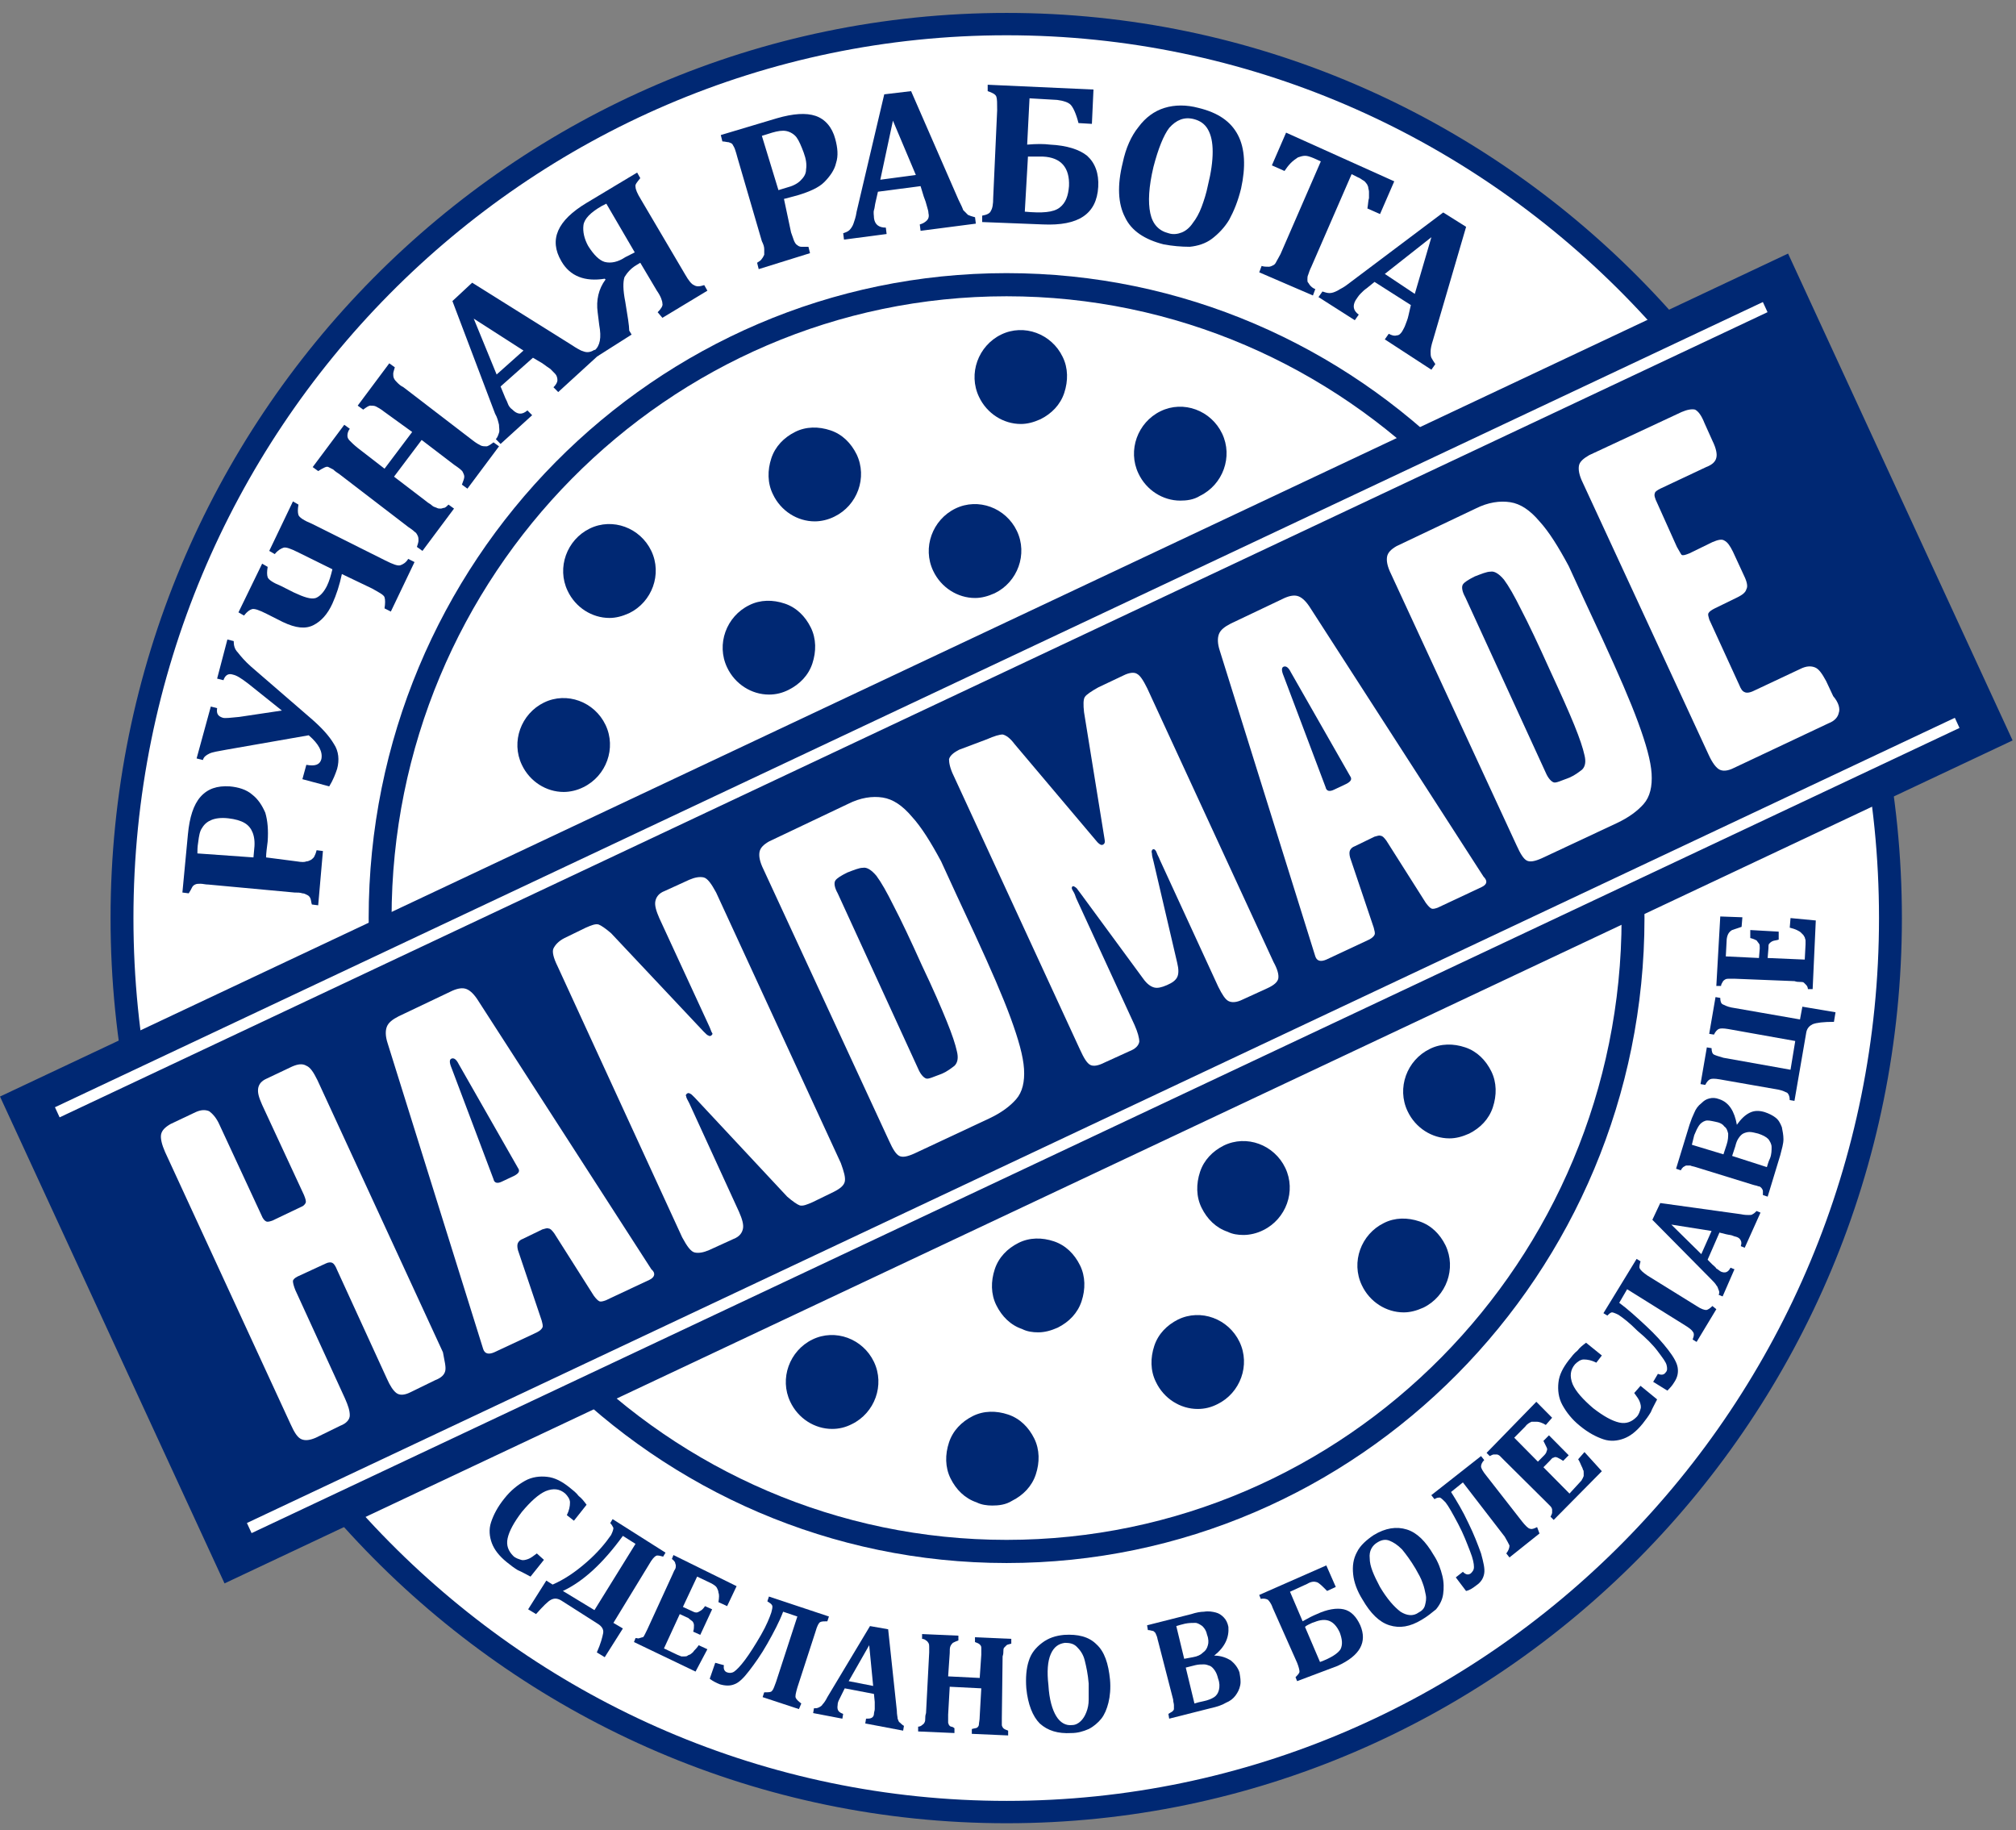 <svg width="130" height="118" viewBox="0 0 130 118" fill="none" xmlns="http://www.w3.org/2000/svg">
<rect x="0" y="0" width="130" height="118" fill="#808080" stroke="none"/>
<g clip-path="url(#clip0_1471_180926)">
<path d="M64.911 116.831C96.402 116.831 121.93 91.025 121.93 59.192C121.93 27.359 96.402 1.553 64.911 1.553C33.421 1.553 7.893 27.359 7.893 59.192C7.893 91.025 33.421 116.831 64.911 116.831Z" fill="white"/>
<path d="M64.911 117.552C33.042 117.552 7.129 91.408 7.129 59.192C7.129 26.976 33.042 0.833 64.911 0.833C96.78 0.833 122.642 27.028 122.642 59.192C122.642 91.357 96.729 117.552 64.911 117.552ZM64.911 2.274C33.856 2.274 8.605 27.8 8.605 59.192C8.605 90.585 33.856 116.111 64.911 116.111C95.966 116.111 121.166 90.585 121.166 59.192C121.166 27.8 95.915 2.274 64.911 2.274Z" fill="#002873"/>
<path d="M64.908 100.003C87.205 100.003 105.279 81.731 105.279 59.192C105.279 36.653 87.205 18.382 64.908 18.382C42.612 18.382 24.537 36.653 24.537 59.192C24.537 81.731 42.612 100.003 64.908 100.003Z" fill="white"/>
<path d="M64.908 100.775C42.254 100.775 23.773 82.145 23.773 59.192C23.773 36.24 42.203 17.61 64.908 17.61C87.614 17.61 106.043 36.24 106.043 59.192C106.043 82.145 87.563 100.775 64.908 100.775ZM64.908 19.102C43.017 19.102 25.25 37.115 25.25 59.192C25.25 81.322 43.068 99.282 64.908 99.282C86.799 99.282 104.567 81.27 104.567 59.192C104.567 37.115 86.748 19.102 64.908 19.102Z" fill="#002873"/>
<path d="M19.144 55.538C19.449 55.59 19.653 55.59 19.755 55.538C19.856 55.538 19.958 55.487 20.06 55.435C20.111 55.384 20.213 55.333 20.264 55.23C20.314 55.127 20.365 55.024 20.416 54.818L20.824 54.869L20.518 58.369L20.111 58.317C20.06 58.163 20.06 58.009 20.009 57.906C19.958 57.803 19.907 57.751 19.805 57.7C19.704 57.648 19.602 57.597 19.5 57.597C19.347 57.545 19.195 57.545 18.991 57.545L13.442 57.031C13.238 57.031 13.085 56.979 12.933 56.979C12.78 56.979 12.678 56.979 12.576 57.031C12.475 57.082 12.424 57.134 12.373 57.237C12.322 57.34 12.271 57.443 12.169 57.597L11.762 57.545L12.118 53.789C12.22 52.708 12.475 51.884 12.933 51.37C13.391 50.855 14.002 50.649 14.816 50.701C15.376 50.752 15.885 50.907 16.242 51.215C16.649 51.524 16.904 51.936 17.107 52.399C17.26 52.914 17.311 53.531 17.26 54.252C17.209 54.663 17.158 55.024 17.158 55.281L19.144 55.538ZM16.344 55.281L16.395 54.715C16.445 54.303 16.395 53.943 16.293 53.686C16.191 53.428 16.038 53.222 15.784 53.068C15.529 52.914 15.173 52.811 14.714 52.759C14.256 52.708 13.9 52.759 13.645 52.862C13.391 52.965 13.187 53.12 13.034 53.377C12.882 53.583 12.831 53.892 12.78 54.303C12.729 54.612 12.729 54.818 12.729 55.024L16.344 55.281Z" fill="#002873"/>
<path d="M20.06 46.326C20.772 46.944 21.23 47.459 21.536 47.973C21.841 48.436 21.892 49.002 21.74 49.569C21.638 49.877 21.485 50.289 21.23 50.701L19.5 50.237L19.754 49.311C20.314 49.414 20.62 49.311 20.721 48.951C20.823 48.488 20.569 47.973 19.907 47.407L14.612 48.333C14.052 48.436 13.696 48.488 13.492 48.591C13.289 48.694 13.136 48.797 13.085 49.002L12.678 48.9L13.594 45.554L14.001 45.657C13.95 46.017 14.052 46.172 14.358 46.275C14.511 46.326 14.867 46.275 15.427 46.223L18.176 45.812L15.987 44.062C15.58 43.753 15.274 43.547 15.02 43.496C14.714 43.393 14.511 43.547 14.409 43.856L14.001 43.753L14.663 41.231L15.07 41.334C15.07 41.592 15.121 41.849 15.325 42.055C15.529 42.312 15.783 42.621 16.191 42.981L20.06 46.326Z" fill="#002873"/>
<path d="M24.846 36.136C25.355 36.394 25.661 36.497 25.813 36.445C25.966 36.394 26.17 36.291 26.323 36.034L26.73 36.239L25.203 39.43L24.795 39.224C24.846 38.916 24.846 38.658 24.795 38.504C24.744 38.349 24.439 38.195 23.981 37.938L22.046 37.011C21.893 37.732 21.69 38.349 21.435 38.916C21.13 39.585 20.722 40.048 20.213 40.305C19.704 40.562 19.093 40.511 18.228 40.099L17.21 39.585C16.701 39.327 16.395 39.224 16.242 39.276C16.09 39.327 15.937 39.43 15.733 39.688L15.377 39.482L16.904 36.342L17.261 36.548C17.21 36.857 17.21 37.063 17.261 37.217C17.311 37.372 17.617 37.578 18.126 37.783L18.941 38.195C19.602 38.504 20.061 38.658 20.366 38.555C20.621 38.452 20.875 38.195 21.079 37.783C21.232 37.475 21.333 37.114 21.435 36.703L19.246 35.622C18.737 35.365 18.431 35.262 18.279 35.313C18.126 35.365 17.922 35.468 17.719 35.725L17.362 35.519L18.89 32.328L19.246 32.534C19.195 32.843 19.195 33.049 19.246 33.203C19.297 33.358 19.602 33.563 20.111 33.769L24.846 36.136Z" fill="#002873"/>
<path d="M30.448 28.366C30.702 28.571 30.906 28.674 31.008 28.726C31.11 28.777 31.262 28.777 31.364 28.777C31.466 28.777 31.619 28.674 31.822 28.52L32.179 28.777L30.142 31.505L29.786 31.247C29.888 30.99 29.939 30.836 29.939 30.733C29.939 30.63 29.888 30.527 29.837 30.424C29.786 30.321 29.582 30.167 29.277 29.961L27.19 28.366L25.408 30.733L27.495 32.328C27.597 32.431 27.75 32.483 27.851 32.586C27.953 32.688 28.055 32.688 28.157 32.74C28.259 32.791 28.31 32.791 28.411 32.791C28.513 32.791 28.564 32.74 28.666 32.74C28.768 32.688 28.819 32.637 28.921 32.534L29.277 32.791L27.241 35.519L26.884 35.262C26.935 35.107 26.986 34.953 26.986 34.85C26.986 34.747 26.986 34.644 26.935 34.541C26.884 34.438 26.833 34.335 26.731 34.284C26.63 34.181 26.477 34.078 26.324 33.975L21.895 30.578C21.742 30.476 21.59 30.373 21.488 30.27C21.386 30.218 21.284 30.167 21.182 30.115C21.08 30.064 20.979 30.115 20.877 30.167C20.775 30.218 20.673 30.27 20.52 30.373L20.164 30.115L22.2 27.388L22.557 27.645C22.404 27.851 22.404 28.005 22.404 28.108C22.404 28.211 22.455 28.314 22.557 28.417C22.659 28.52 22.811 28.674 23.066 28.88L24.797 30.218L26.579 27.851L24.797 26.564C24.542 26.358 24.339 26.256 24.237 26.204C24.135 26.153 23.982 26.153 23.881 26.153C23.779 26.153 23.626 26.256 23.422 26.41L23.066 26.153L25.102 23.425L25.459 23.682C25.408 23.888 25.357 23.991 25.357 24.094C25.357 24.197 25.357 24.3 25.408 24.403C25.459 24.506 25.51 24.557 25.611 24.66C25.713 24.763 25.815 24.866 26.019 24.969L30.448 28.366Z" fill="#002873"/>
<path d="M34.367 23.065L32.279 24.918L32.534 25.535C32.585 25.689 32.687 25.844 32.737 25.998C32.788 26.153 32.89 26.307 33.043 26.41C33.348 26.719 33.654 26.77 34.01 26.461L34.316 26.77L32.279 28.623L31.974 28.314C32.076 28.211 32.127 28.057 32.178 27.902C32.228 27.748 32.178 27.594 32.178 27.388C32.127 27.182 32.076 26.925 31.923 26.667L29.174 19.411L30.447 18.227L36.861 22.241C37.167 22.447 37.37 22.55 37.472 22.602C37.625 22.653 37.727 22.705 37.879 22.705C38.032 22.705 38.185 22.653 38.337 22.55L38.643 22.859L35.996 25.278L35.69 24.969C35.843 24.815 35.945 24.66 35.945 24.506C35.945 24.351 35.894 24.197 35.792 24.094C35.69 23.991 35.588 23.888 35.487 23.785C35.334 23.682 35.181 23.579 34.977 23.425L34.367 23.065ZM32.025 24.146L33.756 22.602L30.548 20.543L32.025 24.146Z" fill="#002873"/>
<path d="M42.408 20.131C42.612 19.926 42.765 19.72 42.714 19.565C42.714 19.411 42.612 19.102 42.357 18.742L41.288 16.941L41.034 17.095C40.677 17.301 40.423 17.61 40.27 17.867C40.168 18.176 40.168 18.691 40.321 19.462C40.474 20.389 40.575 21.006 40.575 21.315L40.728 21.572L38.539 22.962L38.336 22.602C38.692 22.293 38.794 21.778 38.641 20.955L38.539 20.131C38.437 19.36 38.59 18.639 39.048 18.021L38.997 17.97C37.725 18.176 36.757 17.816 36.197 16.838C35.383 15.448 35.943 14.213 37.826 13.081L41.085 11.125L41.288 11.486C41.085 11.743 40.932 11.897 40.983 12.052C40.983 12.206 41.085 12.463 41.339 12.875L44.19 17.713C44.394 18.073 44.597 18.33 44.75 18.382C44.903 18.485 45.106 18.485 45.412 18.382L45.616 18.742L42.714 20.492L42.408 20.131ZM40.932 16.272L39.099 13.132L38.794 13.287C38.081 13.698 37.674 14.11 37.623 14.522C37.572 14.934 37.674 15.397 37.928 15.86C38.285 16.426 38.641 16.786 38.997 16.889C39.405 16.992 39.863 16.889 40.321 16.581L40.932 16.272Z" fill="#002873"/>
<path d="M51.011 14.985C51.113 15.242 51.164 15.448 51.215 15.551C51.266 15.654 51.317 15.757 51.419 15.809C51.47 15.86 51.571 15.911 51.673 15.911C51.775 15.911 51.928 15.911 52.131 15.911L52.233 16.323L48.924 17.352L48.822 16.941C48.975 16.838 49.077 16.786 49.128 16.683C49.179 16.632 49.23 16.529 49.281 16.426C49.281 16.323 49.281 16.22 49.281 16.066C49.281 15.911 49.23 15.757 49.128 15.551L47.55 10.148C47.499 9.942 47.448 9.787 47.397 9.633C47.346 9.478 47.295 9.427 47.244 9.324C47.193 9.221 47.091 9.221 46.99 9.17C46.888 9.17 46.735 9.118 46.582 9.118L46.48 8.707L50.095 7.626C51.164 7.317 51.979 7.266 52.59 7.471C53.2 7.677 53.659 8.192 53.862 8.964C54.015 9.53 54.066 10.045 53.913 10.508C53.811 10.971 53.506 11.383 53.15 11.743C52.793 12.103 52.182 12.36 51.52 12.566C51.113 12.669 50.808 12.772 50.553 12.824L51.011 14.985ZM50.197 12.258L50.706 12.103C51.113 12 51.419 11.846 51.622 11.64C51.826 11.434 51.979 11.228 51.979 10.919C52.03 10.611 51.979 10.25 51.826 9.839C51.673 9.427 51.52 9.067 51.368 8.861C51.215 8.655 50.961 8.501 50.706 8.449C50.451 8.398 50.146 8.449 49.79 8.552C49.484 8.655 49.281 8.707 49.128 8.758L50.197 12.258Z" fill="#002873"/>
<path d="M59.362 12L56.613 12.361L56.46 13.03C56.409 13.235 56.409 13.39 56.358 13.544C56.308 13.698 56.358 13.904 56.358 14.059C56.409 14.47 56.664 14.676 57.122 14.676L57.173 15.088L54.424 15.448L54.373 15.037C54.526 14.985 54.678 14.934 54.78 14.831C54.882 14.728 54.984 14.573 55.035 14.419C55.086 14.265 55.188 14.007 55.239 13.647L57.02 6.082L58.751 5.876L61.806 12.875C61.959 13.184 62.06 13.39 62.111 13.544C62.213 13.647 62.315 13.75 62.417 13.853C62.519 13.904 62.671 13.956 62.875 14.007L62.926 14.419L59.362 14.882L59.311 14.47C59.515 14.419 59.668 14.316 59.769 14.213C59.871 14.11 59.922 13.956 59.871 13.75C59.871 13.596 59.82 13.493 59.769 13.287C59.718 13.081 59.668 12.927 59.566 12.669L59.362 12ZM56.766 11.588L59.057 11.28L57.58 7.78L56.766 11.588Z" fill="#002873"/>
<path d="M63.334 14.316V13.904C63.639 13.853 63.843 13.75 63.894 13.596C63.996 13.441 64.047 13.184 64.047 12.721L64.301 7.111C64.301 6.648 64.301 6.391 64.25 6.236C64.199 6.082 63.996 5.979 63.69 5.876V5.464L70.512 5.773L70.41 7.986L69.545 7.935C69.392 7.317 69.189 6.905 69.036 6.751C68.883 6.597 68.578 6.494 68.17 6.442L66.388 6.339L66.236 9.324C66.847 9.273 67.305 9.273 67.712 9.324C68.781 9.376 69.596 9.633 70.105 10.045C70.614 10.508 70.869 11.177 70.818 12.052C70.716 13.801 69.545 14.573 67.254 14.47L63.334 14.316ZM66.083 13.647C67.203 13.75 67.916 13.698 68.323 13.39C68.73 13.081 68.883 12.618 68.934 12C68.985 10.816 68.425 10.148 67.254 10.096H67.05C66.745 10.096 66.49 10.096 66.287 10.096L66.083 13.647Z" fill="#002873"/>
<path d="M75.041 15.757C73.82 15.448 72.954 14.882 72.547 14.007C72.089 13.132 72.038 11.949 72.394 10.508C72.598 9.53 72.954 8.758 73.412 8.192C73.87 7.574 74.43 7.162 75.092 6.957C75.754 6.751 76.518 6.751 77.281 6.957C78.554 7.265 79.369 7.832 79.827 8.706C80.285 9.581 80.336 10.765 80.03 12.154C79.827 12.978 79.572 13.595 79.267 14.162C78.961 14.676 78.554 15.088 78.147 15.397C77.74 15.705 77.23 15.86 76.721 15.911C76.161 15.911 75.601 15.86 75.041 15.757ZM74.379 10.765C74.074 12.052 74.023 13.029 74.176 13.75C74.329 14.47 74.736 14.882 75.347 15.036C75.652 15.139 75.958 15.088 76.212 14.985C76.467 14.882 76.721 14.676 76.925 14.367C77.129 14.11 77.332 13.75 77.485 13.338C77.638 12.926 77.79 12.463 77.892 11.949C78.096 11.125 78.198 10.405 78.198 9.787C78.198 9.17 78.096 8.706 77.892 8.346C77.689 7.986 77.383 7.78 76.976 7.677C76.365 7.523 75.856 7.729 75.398 8.243C75.041 8.706 74.685 9.581 74.379 10.765Z" fill="#002873"/>
<path d="M81.201 17.558L81.354 17.147C81.507 17.198 81.659 17.198 81.812 17.198C81.914 17.198 82.016 17.147 82.118 17.095C82.219 17.044 82.27 16.941 82.321 16.838C82.372 16.735 82.474 16.581 82.576 16.375L85.172 10.405L84.714 10.199C84.459 10.096 84.307 10.045 84.154 10.045C84.001 10.045 83.849 10.096 83.696 10.148C83.543 10.251 83.39 10.354 83.237 10.508C83.085 10.662 82.932 10.868 82.83 11.023L82.016 10.662L82.932 8.552L89.907 11.691L88.99 13.802L88.176 13.441C88.227 13.133 88.227 12.927 88.278 12.772C88.278 12.618 88.278 12.515 88.278 12.361C88.278 12.258 88.227 12.155 88.227 12.052C88.176 11.949 88.176 11.897 88.125 11.846C88.074 11.794 88.023 11.691 87.921 11.64C87.819 11.589 87.718 11.486 87.565 11.434L87.158 11.228L84.561 17.198C84.459 17.404 84.409 17.558 84.358 17.713C84.307 17.816 84.307 17.919 84.307 18.021C84.307 18.124 84.307 18.176 84.358 18.227C84.409 18.279 84.409 18.33 84.51 18.433C84.561 18.485 84.663 18.588 84.816 18.639L84.663 19.051L81.201 17.558Z" fill="#002873"/>
<path d="M90.978 19.668L88.636 18.176L88.127 18.588C87.974 18.691 87.872 18.794 87.72 18.948C87.618 19.051 87.516 19.205 87.414 19.36C87.211 19.72 87.261 20.029 87.618 20.286L87.363 20.646L85.022 19.154L85.276 18.794C85.429 18.845 85.582 18.896 85.734 18.896C85.887 18.896 86.04 18.845 86.243 18.742C86.396 18.639 86.651 18.536 86.905 18.33L93.065 13.699L94.541 14.625L92.403 21.933C92.302 22.241 92.251 22.499 92.251 22.653C92.251 22.808 92.251 22.962 92.302 23.065C92.352 23.168 92.454 23.322 92.556 23.477L92.302 23.837L89.298 21.881L89.552 21.521C89.756 21.624 89.909 21.675 90.061 21.624C90.214 21.624 90.316 21.521 90.418 21.367C90.469 21.264 90.571 21.109 90.621 20.955C90.672 20.801 90.774 20.595 90.825 20.337L90.978 19.668ZM89.298 17.661L91.232 18.948L92.302 15.294L89.298 17.661Z" fill="#002873"/>
<path d="M37.825 97.018L37.01 98.047L36.552 97.687C36.705 97.378 36.755 97.121 36.755 96.864C36.755 96.658 36.603 96.452 36.45 96.297C36.094 95.989 35.686 95.937 35.177 96.143C34.719 96.349 34.21 96.812 33.65 97.481C33.141 98.15 32.835 98.716 32.734 99.179C32.632 99.642 32.785 100.003 33.09 100.312C33.243 100.466 33.446 100.517 33.599 100.569C33.752 100.62 33.904 100.569 34.057 100.517C34.21 100.466 34.414 100.312 34.617 100.157L35.075 100.569L34.21 101.65C33.904 101.495 33.65 101.341 33.395 101.238C33.141 101.083 32.937 100.929 32.683 100.723C32.174 100.312 31.868 99.9 31.715 99.488C31.563 99.076 31.512 98.613 31.665 98.15C31.817 97.687 32.072 97.172 32.53 96.606C32.937 96.091 33.395 95.731 33.854 95.474C34.312 95.217 34.821 95.165 35.279 95.217C35.788 95.268 36.246 95.525 36.705 95.886C36.959 96.091 37.163 96.246 37.315 96.452C37.519 96.606 37.672 96.812 37.825 97.018Z" fill="#002873"/>
<path d="M36.195 103.193C35.94 103.039 35.737 103.039 35.533 103.142C35.329 103.245 35.024 103.554 34.566 104.068L34.057 103.759L35.228 101.907L35.635 102.164C36.348 101.855 37.06 101.392 37.824 100.723C38.537 100.106 39.046 99.488 39.402 98.973C39.504 98.767 39.555 98.613 39.555 98.51C39.504 98.407 39.453 98.304 39.351 98.201L39.504 97.944L42.915 100.106L42.762 100.363C42.559 100.311 42.406 100.26 42.304 100.311C42.202 100.363 42.049 100.517 41.846 100.878L39.555 104.634L40.166 104.995L38.995 106.847L38.486 106.538C38.74 105.972 38.842 105.561 38.893 105.303C38.944 105.046 38.791 104.84 38.537 104.686L36.195 103.193ZM38.333 103.811L40.98 99.54L40.166 99.025C38.893 100.775 37.62 101.958 36.297 102.576L38.333 103.811Z" fill="#002873"/>
<path d="M47.499 102.267L46.888 103.554L46.328 103.296C46.379 102.988 46.379 102.782 46.328 102.679C46.328 102.576 46.277 102.473 46.226 102.37C46.175 102.267 46.023 102.164 45.819 102.061L44.954 101.65L44.037 103.605L44.597 103.862C44.699 103.914 44.801 103.965 44.903 103.965C45.005 103.965 45.055 103.914 45.157 103.862C45.259 103.811 45.361 103.708 45.463 103.554L45.921 103.76L45.157 105.406L44.699 105.2C44.75 105.046 44.75 104.892 44.75 104.789C44.75 104.686 44.699 104.583 44.648 104.531C44.597 104.48 44.495 104.429 44.394 104.326L43.834 104.068L42.815 106.281L43.681 106.693C43.783 106.744 43.834 106.744 43.935 106.796C43.986 106.796 44.088 106.796 44.139 106.796C44.19 106.796 44.292 106.796 44.343 106.744C44.394 106.693 44.495 106.693 44.546 106.641C44.597 106.59 44.699 106.539 44.75 106.436C44.852 106.333 44.954 106.23 45.055 106.075L45.615 106.333L44.852 107.774L40.881 105.87L40.983 105.612C41.084 105.612 41.186 105.664 41.237 105.612C41.288 105.612 41.39 105.561 41.441 105.561C41.492 105.561 41.543 105.458 41.594 105.355C41.645 105.252 41.695 105.149 41.746 105.046L43.375 101.495C43.426 101.392 43.477 101.238 43.528 101.186C43.579 101.083 43.579 101.032 43.579 100.929C43.579 100.878 43.528 100.775 43.528 100.723C43.477 100.672 43.426 100.569 43.325 100.517L43.426 100.26L47.499 102.267Z" fill="#002873"/>
<path d="M51.518 110.193L49.177 109.421L49.278 109.112C49.533 109.112 49.737 109.112 49.788 109.009C49.889 108.906 49.94 108.7 50.042 108.443L51.417 104.223L50.5 103.914C50.246 104.583 49.889 105.252 49.482 105.973C49.075 106.693 48.667 107.259 48.311 107.722C47.955 108.186 47.649 108.494 47.344 108.597C47.089 108.7 46.784 108.7 46.427 108.597C46.173 108.494 45.969 108.391 45.766 108.237L46.122 107.208L46.682 107.362C46.631 107.619 46.733 107.774 46.886 107.825C47.038 107.877 47.191 107.877 47.344 107.774C47.496 107.671 47.751 107.414 48.056 107.002C48.362 106.59 48.718 106.024 49.075 105.407C49.431 104.789 49.635 104.274 49.737 103.966C49.788 103.76 49.838 103.605 49.788 103.502C49.737 103.399 49.635 103.348 49.482 103.245L49.584 102.936L53.453 104.223L53.351 104.532C53.148 104.532 52.995 104.532 52.893 104.583C52.791 104.635 52.689 104.84 52.587 105.201L51.417 108.803C51.315 109.163 51.264 109.369 51.315 109.472C51.366 109.575 51.468 109.678 51.671 109.832L51.518 110.193Z" fill="#002873"/>
<path d="M56.356 109.215L54.472 108.854L54.268 109.266C54.217 109.369 54.166 109.472 54.116 109.575C54.065 109.678 54.014 109.781 54.014 109.935C53.963 110.244 54.065 110.398 54.37 110.501L54.319 110.81L52.435 110.45L52.486 110.141C52.588 110.141 52.69 110.141 52.792 110.09C52.894 110.038 52.995 109.987 53.047 109.884C53.148 109.781 53.25 109.626 53.352 109.421L56.101 104.84L57.272 105.046L57.832 110.295C57.832 110.553 57.883 110.707 57.883 110.81C57.934 110.913 57.934 111.016 58.036 111.067C58.087 111.119 58.188 111.222 58.29 111.273L58.239 111.582L55.796 111.119L55.846 110.81C55.999 110.81 56.101 110.81 56.203 110.759C56.305 110.707 56.356 110.604 56.356 110.501C56.356 110.398 56.407 110.295 56.407 110.193C56.407 110.09 56.407 109.935 56.407 109.729L56.356 109.215ZM54.727 108.391L56.305 108.7L56.05 106.075L54.727 108.391Z" fill="#002873"/>
<path d="M64.602 110.759C64.602 111.016 64.602 111.17 64.602 111.222C64.602 111.273 64.652 111.376 64.703 111.428C64.754 111.479 64.856 111.531 65.009 111.582V111.891L62.667 111.788V111.479C62.82 111.428 62.972 111.428 63.023 111.376C63.074 111.325 63.125 111.273 63.125 111.17C63.125 111.067 63.176 110.913 63.176 110.656L63.278 108.854L61.242 108.752L61.14 110.553C61.14 110.656 61.14 110.759 61.14 110.862C61.14 110.964 61.14 111.016 61.14 111.067C61.14 111.119 61.191 111.17 61.191 111.222C61.242 111.273 61.292 111.325 61.343 111.325C61.394 111.325 61.496 111.376 61.547 111.428V111.736L59.205 111.634V111.325C59.307 111.325 59.409 111.273 59.46 111.222C59.511 111.17 59.561 111.17 59.612 111.067C59.663 110.964 59.663 110.913 59.663 110.81C59.663 110.707 59.663 110.604 59.714 110.45L59.918 106.539C59.918 106.384 59.918 106.281 59.918 106.178C59.918 106.075 59.918 106.024 59.867 105.921C59.816 105.87 59.816 105.818 59.714 105.767C59.663 105.715 59.561 105.664 59.46 105.664V105.355L61.801 105.458V105.767C61.649 105.818 61.547 105.87 61.445 105.921C61.394 105.973 61.343 106.024 61.292 106.127C61.242 106.23 61.242 106.384 61.242 106.59L61.14 108.083L63.176 108.185L63.278 106.693C63.278 106.487 63.278 106.281 63.278 106.23C63.278 106.127 63.227 106.075 63.176 106.024C63.125 105.973 63.023 105.921 62.871 105.87V105.561L65.212 105.664V105.973C65.06 106.024 64.958 106.024 64.907 106.075C64.856 106.127 64.805 106.178 64.754 106.23C64.703 106.281 64.703 106.384 64.703 106.436C64.703 106.539 64.703 106.642 64.652 106.796L64.602 110.759Z" fill="#002873"/>
<path d="M69.083 111.737C68.218 111.788 67.556 111.582 67.047 111.119C66.588 110.656 66.283 109.884 66.181 108.855C66.13 108.186 66.181 107.568 66.334 107.105C66.487 106.59 66.792 106.23 67.199 105.921C67.607 105.612 68.065 105.458 68.625 105.407C69.49 105.355 70.203 105.51 70.712 106.024C71.221 106.487 71.476 107.259 71.578 108.289C71.629 108.855 71.578 109.369 71.476 109.781C71.374 110.193 71.221 110.553 71.018 110.81C70.814 111.068 70.508 111.325 70.203 111.479C69.847 111.634 69.49 111.737 69.083 111.737ZM67.607 108.649C67.658 109.575 67.861 110.244 68.116 110.656C68.37 111.068 68.727 111.273 69.134 111.222C69.338 111.222 69.541 111.119 69.694 110.965C69.847 110.81 69.948 110.656 70.05 110.399C70.152 110.141 70.203 109.884 70.203 109.575C70.203 109.266 70.203 108.906 70.203 108.546C70.152 107.928 70.05 107.465 69.948 107.053C69.847 106.642 69.643 106.384 69.439 106.179C69.236 105.973 68.981 105.921 68.676 105.921C68.269 105.973 67.963 106.179 67.759 106.642C67.556 107.105 67.505 107.774 67.607 108.649Z" fill="#002873"/>
<path d="M78.296 106.744C78.754 106.744 79.111 106.899 79.365 107.053C79.62 107.259 79.823 107.516 79.925 107.825C79.976 108.134 80.027 108.391 79.976 108.649C79.925 108.906 79.823 109.112 79.671 109.318C79.518 109.523 79.314 109.678 79.06 109.781C78.805 109.935 78.5 110.038 78.041 110.141L75.394 110.81L75.343 110.501C75.445 110.45 75.496 110.398 75.598 110.347C75.649 110.295 75.7 110.244 75.7 110.192C75.7 110.141 75.7 110.038 75.7 109.935C75.7 109.832 75.649 109.729 75.649 109.575L74.681 105.818C74.631 105.664 74.631 105.561 74.58 105.458C74.529 105.355 74.529 105.303 74.478 105.252C74.427 105.2 74.376 105.149 74.325 105.149C74.274 105.149 74.172 105.098 74.02 105.098L73.969 104.789L76.82 104.068C77.125 103.965 77.431 103.914 77.634 103.914C77.94 103.862 78.194 103.914 78.398 103.965C78.602 104.017 78.754 104.12 78.907 104.274C79.06 104.429 79.162 104.634 79.212 104.892C79.263 105.561 79.009 106.178 78.296 106.744ZM76.921 106.847C77.227 106.796 77.431 106.693 77.583 106.539C77.736 106.436 77.838 106.281 77.889 106.075C77.94 105.921 77.94 105.664 77.838 105.406C77.787 105.149 77.685 104.995 77.532 104.84C77.38 104.737 77.227 104.634 77.074 104.634C76.871 104.634 76.667 104.634 76.412 104.686C76.209 104.737 76.005 104.789 75.852 104.84L76.362 106.95L76.921 106.847ZM77.023 109.832C77.176 109.781 77.38 109.729 77.634 109.678C77.889 109.626 78.143 109.523 78.296 109.42C78.449 109.318 78.551 109.163 78.602 108.957C78.652 108.751 78.652 108.494 78.551 108.237C78.5 108.031 78.449 107.877 78.347 107.722C78.245 107.568 78.143 107.465 78.041 107.413C77.889 107.362 77.787 107.31 77.634 107.31C77.481 107.31 77.278 107.31 77.074 107.362L76.463 107.516L77.023 109.832Z" fill="#002873"/>
<path d="M83.643 108.391L83.541 108.134C83.694 107.979 83.796 107.877 83.796 107.774C83.796 107.671 83.745 107.465 83.643 107.207L82.065 103.657C81.963 103.348 81.81 103.193 81.759 103.142C81.657 103.09 81.505 103.039 81.301 103.09L81.199 102.833L85.526 100.929L86.137 102.318L85.577 102.576C85.272 102.267 85.068 102.061 84.916 102.01C84.763 101.958 84.559 101.958 84.305 102.113L83.185 102.627L83.999 104.531C84.356 104.326 84.661 104.171 84.916 104.068C85.577 103.759 86.188 103.657 86.647 103.759C87.105 103.862 87.461 104.223 87.716 104.789C88.174 105.869 87.716 106.744 86.239 107.413L83.643 108.391ZM85.119 107.156C85.832 106.899 86.29 106.59 86.443 106.333C86.596 106.024 86.545 105.664 86.392 105.252C86.036 104.48 85.526 104.274 84.763 104.583L84.61 104.634C84.406 104.737 84.254 104.789 84.152 104.892L85.119 107.156Z" fill="#002873"/>
<path d="M91.685 104.429C90.921 104.892 90.26 104.995 89.598 104.789C88.936 104.583 88.376 104.017 87.867 103.142C87.511 102.576 87.307 102.01 87.256 101.495C87.205 100.981 87.256 100.517 87.511 100.054C87.714 99.643 88.121 99.282 88.58 98.974C89.343 98.51 90.056 98.407 90.718 98.613C91.38 98.819 91.94 99.385 92.449 100.26C92.754 100.723 92.907 101.186 93.009 101.598C93.111 102.01 93.111 102.422 93.06 102.782C93.009 103.142 92.856 103.451 92.602 103.76C92.347 103.965 92.041 104.223 91.685 104.429ZM88.987 102.319C89.445 103.091 89.903 103.605 90.311 103.914C90.718 104.171 91.125 104.223 91.481 103.965C91.685 103.863 91.838 103.708 91.889 103.502C91.94 103.296 91.991 103.091 91.94 102.833C91.889 102.576 91.838 102.319 91.736 102.061C91.634 101.753 91.481 101.495 91.278 101.135C90.972 100.62 90.667 100.209 90.412 99.9C90.107 99.591 89.852 99.437 89.598 99.334C89.343 99.231 89.089 99.282 88.834 99.437C88.478 99.643 88.274 100.003 88.325 100.466C88.325 100.981 88.58 101.547 88.987 102.319Z" fill="#002873"/>
<path d="M99.272 98.871L97.337 100.415L97.133 100.157C97.286 99.951 97.337 99.797 97.337 99.643C97.286 99.54 97.184 99.334 97.031 99.076L94.333 95.577L93.57 96.195C93.926 96.761 94.333 97.43 94.69 98.202C95.046 98.922 95.3 99.591 95.504 100.157C95.657 100.723 95.759 101.135 95.708 101.444C95.657 101.753 95.504 102.01 95.199 102.216C94.995 102.37 94.791 102.525 94.537 102.576L93.875 101.701L94.333 101.341C94.537 101.547 94.69 101.547 94.842 101.444C94.944 101.341 95.046 101.238 95.046 101.032C95.046 100.826 94.995 100.517 94.791 100.003C94.588 99.488 94.384 98.922 94.028 98.253C93.671 97.584 93.417 97.121 93.213 96.864C93.061 96.709 92.959 96.606 92.857 96.555C92.755 96.555 92.653 96.555 92.501 96.658L92.297 96.4L95.504 93.879L95.708 94.136C95.555 94.29 95.504 94.445 95.504 94.548C95.504 94.651 95.606 94.856 95.861 95.165L98.151 98.099C98.355 98.356 98.559 98.562 98.661 98.562C98.762 98.613 98.915 98.562 99.119 98.459L99.272 98.871Z" fill="#002873"/>
<path d="M99.069 90.379L100.087 91.408L99.68 91.872C99.425 91.717 99.221 91.666 99.12 91.666C99.018 91.666 98.865 91.666 98.763 91.666C98.661 91.717 98.509 91.769 98.356 91.975L97.643 92.695L99.17 94.239L99.578 93.827C99.68 93.724 99.73 93.621 99.73 93.57C99.781 93.467 99.781 93.415 99.73 93.313C99.68 93.21 99.629 93.107 99.527 92.901L99.883 92.541L101.156 93.827L100.8 94.187C100.647 94.085 100.545 94.033 100.443 93.982C100.341 93.93 100.24 93.93 100.189 93.982C100.087 93.982 100.036 94.085 99.934 94.187L99.527 94.599L101.207 96.297L101.869 95.577C101.92 95.525 102.021 95.423 102.021 95.371C102.072 95.32 102.072 95.268 102.123 95.165C102.123 95.114 102.123 95.011 102.123 94.959C102.123 94.856 102.123 94.805 102.072 94.754C102.072 94.702 102.021 94.599 101.97 94.496C101.92 94.393 101.869 94.239 101.767 94.085L102.174 93.621L103.294 94.856L100.189 97.996L99.985 97.79C100.036 97.687 100.087 97.584 100.087 97.533C100.087 97.481 100.087 97.378 100.087 97.327C100.087 97.275 100.036 97.172 99.985 97.121C99.934 97.069 99.832 96.966 99.73 96.864L96.981 94.136C96.879 94.033 96.778 93.93 96.727 93.879C96.676 93.827 96.574 93.776 96.523 93.776C96.472 93.776 96.37 93.776 96.32 93.776C96.269 93.776 96.167 93.827 96.065 93.879L95.861 93.673L99.069 90.379Z" fill="#002873"/>
<path d="M102.276 86.571L103.294 87.394L102.938 87.857C102.632 87.703 102.378 87.651 102.123 87.651C101.92 87.651 101.716 87.806 101.563 87.96C101.258 88.321 101.207 88.732 101.411 89.247C101.614 89.71 102.072 90.225 102.734 90.791C103.396 91.305 103.956 91.614 104.414 91.717C104.873 91.82 105.229 91.666 105.534 91.357C105.687 91.203 105.738 90.997 105.789 90.842C105.84 90.688 105.789 90.534 105.738 90.379C105.687 90.225 105.534 90.019 105.382 89.813L105.789 89.35L106.858 90.225C106.705 90.534 106.553 90.791 106.451 91.048C106.298 91.305 106.145 91.511 105.942 91.769C105.534 92.283 105.127 92.592 104.72 92.746C104.313 92.901 103.854 92.952 103.396 92.798C102.938 92.644 102.429 92.386 101.869 91.923C101.36 91.511 101.003 91.048 100.749 90.585C100.494 90.122 100.443 89.607 100.494 89.144C100.545 88.629 100.8 88.166 101.156 87.703C101.36 87.446 101.512 87.24 101.716 87.085C101.869 86.88 102.072 86.725 102.276 86.571Z" fill="#002873"/>
<path d="M110.677 84.409L109.404 86.519L109.149 86.365C109.251 86.108 109.251 85.953 109.149 85.85C109.098 85.748 108.895 85.593 108.64 85.439L104.924 83.123L104.415 83.998C104.975 84.409 105.535 84.924 106.146 85.49C106.757 86.056 107.215 86.571 107.571 87.034C107.927 87.497 108.131 87.858 108.182 88.166C108.233 88.475 108.182 88.784 107.978 89.093C107.826 89.35 107.673 89.504 107.52 89.659L106.604 89.093L106.909 88.578C107.164 88.681 107.317 88.629 107.418 88.475C107.52 88.372 107.52 88.218 107.469 88.012C107.418 87.806 107.215 87.549 106.909 87.137C106.604 86.725 106.146 86.262 105.586 85.799C105.076 85.284 104.669 84.975 104.364 84.77C104.16 84.667 104.007 84.615 103.956 84.615C103.855 84.615 103.753 84.718 103.651 84.821L103.396 84.667L105.535 81.167L105.789 81.322C105.738 81.528 105.687 81.682 105.738 81.785C105.789 81.888 105.942 82.042 106.247 82.248L109.404 84.204C109.709 84.409 109.913 84.461 110.015 84.461C110.117 84.461 110.269 84.358 110.422 84.204L110.677 84.409Z" fill="#002873"/>
<path d="M110.878 79.469L110.114 81.219L110.42 81.528C110.522 81.63 110.624 81.682 110.674 81.785C110.776 81.836 110.878 81.939 110.98 81.991C111.234 82.094 111.438 82.042 111.591 81.733L111.845 81.836L111.082 83.586L110.827 83.483C110.878 83.38 110.878 83.277 110.827 83.174C110.776 83.071 110.776 82.969 110.674 82.865C110.624 82.763 110.471 82.608 110.318 82.454L106.551 78.645L107.06 77.565L112.253 78.285C112.507 78.337 112.66 78.337 112.762 78.337C112.864 78.337 112.965 78.337 113.016 78.285C113.118 78.234 113.169 78.182 113.271 78.079L113.525 78.182L112.507 80.447L112.253 80.344C112.304 80.189 112.304 80.087 112.253 79.984C112.202 79.881 112.151 79.829 112.049 79.778C111.947 79.726 111.845 79.726 111.744 79.675C111.642 79.623 111.489 79.623 111.285 79.572L110.878 79.469ZM109.707 80.859L110.369 79.366L107.773 78.954L109.707 80.859Z" fill="#002873"/>
<path d="M112 72.521C112.255 72.161 112.509 71.904 112.815 71.749C113.12 71.595 113.426 71.595 113.782 71.698C114.087 71.801 114.291 71.904 114.495 72.058C114.698 72.213 114.8 72.418 114.902 72.676C114.953 72.933 115.004 73.19 115.004 73.448C115.004 73.756 114.902 74.065 114.8 74.477L113.986 77.153L113.68 77.05C113.68 76.947 113.68 76.844 113.68 76.793C113.68 76.741 113.629 76.638 113.578 76.587C113.527 76.535 113.476 76.484 113.375 76.484C113.273 76.433 113.171 76.433 113.018 76.381L109.353 75.249C109.2 75.197 109.098 75.197 108.996 75.146C108.895 75.146 108.844 75.146 108.742 75.146C108.691 75.146 108.64 75.197 108.538 75.249C108.487 75.3 108.436 75.352 108.386 75.455L108.08 75.352L108.946 72.521C109.047 72.213 109.149 71.955 109.251 71.749C109.353 71.492 109.506 71.286 109.709 71.132C109.862 70.977 110.015 70.874 110.218 70.823C110.422 70.772 110.626 70.772 110.88 70.874C111.491 71.08 111.847 71.646 112 72.521ZM111.338 73.808C111.44 73.499 111.44 73.293 111.44 73.087C111.389 72.882 111.338 72.727 111.186 72.624C111.084 72.47 110.88 72.367 110.575 72.315C110.32 72.264 110.116 72.213 109.964 72.264C109.811 72.315 109.658 72.418 109.556 72.573C109.455 72.727 109.353 72.933 109.251 73.19C109.2 73.396 109.149 73.602 109.098 73.808L111.135 74.425L111.338 73.808ZM113.935 75.249C113.986 75.094 114.036 74.889 114.138 74.683C114.24 74.425 114.24 74.168 114.24 73.962C114.24 73.756 114.138 73.602 114.036 73.448C113.884 73.293 113.68 73.19 113.375 73.087C113.171 73.036 112.967 72.984 112.815 72.984C112.662 72.984 112.509 73.036 112.407 73.087C112.306 73.139 112.204 73.242 112.102 73.396C112 73.55 111.949 73.705 111.898 73.911L111.695 74.528L113.935 75.249Z" fill="#002873"/>
<path d="M116.071 65.728L116.224 64.905L118.362 65.265L118.26 65.883C117.598 65.883 117.14 65.934 116.885 66.037C116.682 66.14 116.529 66.294 116.478 66.552L115.714 70.978L115.409 70.926C115.409 70.72 115.358 70.566 115.256 70.463C115.154 70.412 114.951 70.309 114.696 70.257L110.878 69.588C110.573 69.537 110.369 69.537 110.267 69.588C110.165 69.639 110.064 69.743 109.962 69.948L109.656 69.897L110.064 67.529L110.369 67.581C110.369 67.787 110.42 67.941 110.522 67.993C110.624 68.044 110.776 68.096 111.133 68.199L115.46 68.971L115.765 67.118L111.438 66.346C111.133 66.294 110.929 66.294 110.827 66.346C110.725 66.397 110.624 66.5 110.522 66.706L110.216 66.655L110.624 64.287L110.929 64.339C110.929 64.545 110.98 64.699 111.082 64.751C111.184 64.802 111.387 64.905 111.642 64.956L116.071 65.728Z" fill="#002873"/>
<path d="M110.93 59.089L112.356 59.141L112.305 59.758C111.999 59.861 111.847 59.913 111.694 59.964C111.592 60.016 111.49 60.119 111.439 60.222C111.389 60.325 111.338 60.479 111.338 60.685L111.287 61.663L113.425 61.766L113.476 61.148C113.476 60.993 113.476 60.891 113.425 60.839C113.374 60.788 113.323 60.685 113.272 60.633C113.17 60.582 113.069 60.53 112.865 60.479V59.964L114.698 60.067V60.582C114.545 60.633 114.392 60.633 114.29 60.685C114.189 60.736 114.138 60.788 114.087 60.839C114.036 60.891 114.036 60.993 114.036 61.148L113.985 61.766L116.378 61.868L116.429 60.891C116.429 60.788 116.429 60.685 116.429 60.633C116.429 60.582 116.378 60.479 116.378 60.427C116.327 60.376 116.327 60.325 116.276 60.273C116.225 60.222 116.174 60.17 116.123 60.119C116.072 60.067 115.97 60.016 115.869 59.964C115.767 59.913 115.614 59.861 115.41 59.81L115.461 59.192L117.09 59.347L116.887 63.773H116.581C116.581 63.67 116.53 63.567 116.479 63.515C116.429 63.464 116.378 63.412 116.327 63.361C116.276 63.309 116.174 63.309 116.072 63.309C115.97 63.309 115.869 63.309 115.716 63.258L111.847 63.103C111.694 63.103 111.592 63.103 111.49 63.103C111.389 63.103 111.338 63.103 111.236 63.155C111.185 63.206 111.134 63.206 111.083 63.309C111.032 63.412 110.981 63.464 110.981 63.567H110.676L110.93 59.089Z" fill="#002873"/>
<path d="M115.302 16.349L0 70.699L14.479 102.088L129.781 47.739L115.302 16.349Z" fill="#002873"/>
<path d="M113.677 19.474L3.543 71.388L3.844 72.041L113.978 20.127L113.677 19.474Z" fill="white"/>
<path d="M126.056 46.28L15.922 98.194L16.223 98.847L126.357 46.933L126.056 46.28Z" fill="white"/>
<path d="M28.715 88.372C28.665 88.629 28.461 88.835 28.053 88.99L26.475 89.761C26.068 89.967 25.763 89.967 25.559 89.813C25.355 89.659 25.152 89.35 24.948 88.887L21.741 81.888C21.639 81.63 21.537 81.476 21.435 81.424C21.334 81.373 21.181 81.373 20.977 81.476L19.195 82.299C18.992 82.402 18.89 82.505 18.89 82.608C18.89 82.711 18.941 82.917 19.043 83.174L22.25 90.173C22.453 90.636 22.555 90.945 22.555 91.254C22.555 91.511 22.352 91.769 21.944 91.923L20.366 92.695C20.01 92.849 19.704 92.901 19.45 92.798C19.195 92.695 18.992 92.386 18.737 91.82L10.643 74.271C10.439 73.808 10.337 73.396 10.388 73.139C10.439 72.882 10.643 72.676 10.999 72.47L12.628 71.698C12.984 71.543 13.239 71.543 13.493 71.646C13.697 71.801 13.952 72.058 14.155 72.521L16.854 78.337C16.955 78.594 17.057 78.697 17.159 78.748C17.261 78.8 17.413 78.748 17.566 78.697L19.399 77.822C19.552 77.77 19.654 77.668 19.704 77.565C19.755 77.462 19.704 77.307 19.603 77.05L16.904 71.235C16.701 70.772 16.599 70.463 16.65 70.154C16.701 69.897 16.854 69.691 17.21 69.536L18.839 68.764C19.195 68.61 19.501 68.559 19.755 68.713C20.01 68.816 20.213 69.125 20.468 69.639L28.563 87.188C28.664 87.754 28.766 88.115 28.715 88.372Z" fill="white"/>
<path d="M41.901 82.505L39.05 83.843C38.897 83.895 38.744 83.946 38.642 83.895C38.541 83.843 38.439 83.74 38.286 83.534L35.741 79.52C35.588 79.314 35.486 79.211 35.384 79.211C35.282 79.16 35.181 79.211 34.977 79.263L33.704 79.88C33.552 79.932 33.45 80.035 33.399 80.138C33.348 80.241 33.348 80.395 33.399 80.601L34.926 85.13C34.977 85.336 35.028 85.49 34.977 85.593C34.926 85.696 34.824 85.799 34.621 85.902L31.872 87.188C31.515 87.343 31.261 87.291 31.159 86.982L24.999 67.272C24.846 66.809 24.846 66.448 24.948 66.191C25.05 65.934 25.304 65.728 25.712 65.522L29.173 63.875C29.53 63.721 29.835 63.669 30.09 63.772C30.344 63.875 30.599 64.133 30.853 64.544L42.003 81.836C42.308 82.093 42.206 82.351 41.901 82.505ZM29.581 68.61C29.428 68.301 29.275 68.198 29.122 68.25C28.97 68.301 28.97 68.507 29.122 68.867L31.821 76.021C31.872 76.278 32.075 76.329 32.381 76.175L33.144 75.815C33.45 75.66 33.552 75.506 33.399 75.3L29.581 68.61Z" fill="white"/>
<path d="M54.477 76.175C54.426 76.433 54.172 76.638 53.764 76.844L52.39 77.513C52.033 77.668 51.779 77.771 51.575 77.719C51.422 77.668 51.117 77.462 50.761 77.153L44.804 70.772C44.651 70.617 44.55 70.514 44.499 70.514C44.448 70.463 44.346 70.463 44.295 70.514C44.244 70.566 44.193 70.617 44.244 70.669C44.244 70.772 44.346 70.926 44.448 71.132L47.655 78.131C47.859 78.594 47.961 78.954 47.91 79.212C47.859 79.469 47.706 79.726 47.299 79.881L45.721 80.601C45.364 80.755 45.059 80.807 44.804 80.755C44.55 80.704 44.295 80.344 43.99 79.778L35.946 62.28C35.691 61.765 35.59 61.354 35.691 61.148C35.793 60.942 35.997 60.685 36.404 60.479L37.779 59.81C38.135 59.655 38.39 59.553 38.593 59.604C38.746 59.655 39.051 59.861 39.408 60.17L45.364 66.5C45.517 66.654 45.619 66.757 45.67 66.757C45.721 66.809 45.822 66.809 45.873 66.757C45.924 66.706 45.975 66.654 45.924 66.603C45.873 66.552 45.822 66.346 45.721 66.14L42.513 59.192C42.31 58.729 42.208 58.369 42.259 58.111C42.31 57.854 42.462 57.597 42.87 57.443L44.448 56.722C44.804 56.568 45.11 56.516 45.364 56.568C45.619 56.619 45.873 56.979 46.179 57.545L54.222 74.992C54.426 75.558 54.528 75.918 54.477 76.175Z" fill="white"/>
<path d="M62.877 60.273C63.895 62.486 64.659 64.236 65.168 65.625C65.677 67.015 65.982 68.095 66.033 68.919C66.084 69.742 65.931 70.411 65.524 70.874C65.117 71.338 64.557 71.749 63.793 72.11L58.957 74.374C58.499 74.58 58.193 74.631 57.99 74.528C57.786 74.425 57.582 74.117 57.328 73.55L49.233 56.053C48.979 55.538 48.928 55.178 48.979 54.921C49.03 54.663 49.233 54.458 49.59 54.252L54.681 51.833C55.495 51.421 56.259 51.318 56.92 51.421C57.582 51.524 58.193 51.936 58.804 52.656C59.415 53.325 60.026 54.303 60.688 55.538C61.299 56.876 62.011 58.42 62.877 60.273ZM59.466 62.28C58.702 60.582 58.092 59.295 57.633 58.42C57.175 57.494 56.819 56.876 56.513 56.465C56.208 56.104 55.902 55.899 55.648 55.95C55.393 55.95 55.037 56.104 54.63 56.259C54.222 56.465 53.968 56.619 53.866 56.773C53.764 56.928 53.815 57.237 54.019 57.597L59.212 68.919C59.364 69.279 59.568 69.485 59.721 69.536C59.873 69.588 60.179 69.433 60.739 69.228C61.095 69.073 61.35 68.867 61.553 68.713C61.757 68.507 61.808 68.198 61.706 67.787C61.604 67.323 61.401 66.706 61.044 65.831C60.688 64.956 60.179 63.773 59.466 62.28Z" fill="white"/>
<path d="M82.427 63.103C82.376 63.309 82.172 63.515 81.714 63.721L80.136 64.442C79.728 64.647 79.423 64.647 79.219 64.544C79.016 64.442 78.812 64.133 78.557 63.618L74.79 55.435C74.739 55.281 74.637 55.127 74.586 54.972C74.535 54.818 74.434 54.715 74.332 54.766C74.281 54.818 74.23 54.869 74.281 55.024C74.281 55.178 74.332 55.333 74.383 55.538L75.91 62.074C76.012 62.486 76.012 62.795 75.91 63.001C75.808 63.206 75.605 63.361 75.248 63.515C74.892 63.67 74.637 63.721 74.434 63.67C74.23 63.618 73.975 63.464 73.721 63.103L69.75 57.7C69.648 57.545 69.546 57.443 69.445 57.288C69.343 57.185 69.241 57.134 69.19 57.134C69.088 57.185 69.088 57.288 69.19 57.443C69.292 57.597 69.343 57.751 69.394 57.906L73.161 66.088C73.365 66.552 73.466 66.912 73.466 67.169C73.415 67.426 73.212 67.632 72.805 67.787L71.226 68.507C70.819 68.713 70.514 68.764 70.31 68.662C70.106 68.559 69.903 68.25 69.648 67.684L61.503 50.032C61.248 49.517 61.197 49.157 61.197 48.951C61.248 48.745 61.452 48.539 61.859 48.334L63.641 47.664C64.099 47.459 64.456 47.356 64.659 47.356C64.863 47.407 65.117 47.562 65.423 47.973L70.768 54.303C70.921 54.458 71.023 54.509 71.125 54.458C71.226 54.406 71.277 54.303 71.226 54.097L69.903 45.915C69.852 45.452 69.852 45.091 69.954 44.937C70.055 44.782 70.361 44.577 70.819 44.319L72.448 43.547C72.856 43.342 73.161 43.342 73.314 43.444C73.517 43.547 73.721 43.856 73.975 44.371L82.121 62.023C82.376 62.486 82.477 62.846 82.427 63.103Z" fill="white"/>
<path d="M95.559 57.185L92.708 58.523C92.555 58.575 92.403 58.626 92.301 58.575C92.199 58.523 92.097 58.42 91.944 58.215L89.399 54.2C89.246 53.995 89.144 53.892 89.043 53.892C88.941 53.84 88.839 53.892 88.635 53.943L87.362 54.561C87.21 54.612 87.108 54.715 87.057 54.818C87.006 54.921 87.006 55.075 87.057 55.281L88.584 59.81C88.635 60.016 88.686 60.17 88.635 60.273C88.584 60.376 88.483 60.479 88.279 60.582L85.53 61.868C85.173 62.023 84.919 61.971 84.817 61.663L78.657 41.952C78.504 41.489 78.504 41.129 78.606 40.871C78.708 40.614 78.963 40.408 79.37 40.202L82.832 38.556C83.188 38.401 83.493 38.35 83.748 38.453C84.002 38.556 84.257 38.813 84.512 39.224L95.661 56.516C95.966 56.825 95.864 57.031 95.559 57.185ZM83.239 43.342C83.086 43.033 82.933 42.93 82.781 42.981C82.628 43.033 82.628 43.239 82.781 43.599L85.479 50.752C85.53 51.01 85.733 51.061 86.039 50.907L86.802 50.547C87.108 50.392 87.21 50.238 87.057 50.032L83.239 43.342Z" fill="white"/>
<path d="M103.346 41.231C104.364 43.444 105.128 45.194 105.637 46.584C106.146 47.973 106.451 49.054 106.502 49.877C106.553 50.701 106.4 51.37 105.993 51.833C105.586 52.296 105.026 52.708 104.262 53.068L99.426 55.333C98.968 55.538 98.662 55.59 98.458 55.487C98.255 55.384 98.051 55.075 97.797 54.509L89.702 37.011C89.447 36.497 89.397 36.137 89.447 35.879C89.498 35.622 89.702 35.416 90.058 35.21L95.149 32.791C95.964 32.38 96.728 32.277 97.389 32.38C98.051 32.483 98.662 32.894 99.273 33.615C99.884 34.284 100.495 35.262 101.157 36.497C101.768 37.835 102.48 39.379 103.346 41.231ZM99.935 43.187C99.171 41.489 98.56 40.202 98.102 39.327C97.644 38.401 97.287 37.783 96.982 37.372C96.677 37.011 96.371 36.806 96.117 36.857C95.862 36.857 95.506 37.011 95.098 37.166C94.691 37.372 94.437 37.526 94.335 37.681C94.233 37.835 94.284 38.144 94.487 38.504L99.68 49.826C99.833 50.186 100.037 50.392 100.189 50.443C100.342 50.495 100.648 50.34 101.208 50.135C101.564 49.98 101.818 49.774 102.022 49.62C102.226 49.414 102.277 49.105 102.175 48.694C102.073 48.23 101.869 47.613 101.513 46.738C101.157 45.863 100.648 44.731 99.935 43.187Z" fill="white"/>
<path d="M118.57 45.966C118.519 46.224 118.315 46.481 117.908 46.635L111.799 49.517C111.391 49.723 111.086 49.723 110.882 49.62C110.679 49.517 110.424 49.208 110.17 48.642L102.075 31.145C101.82 30.63 101.77 30.27 101.82 30.012C101.871 29.755 102.126 29.549 102.482 29.343L108.439 26.564C108.795 26.41 109.101 26.359 109.304 26.41C109.508 26.513 109.711 26.77 109.915 27.285L110.424 28.417C110.679 28.932 110.73 29.292 110.679 29.498C110.628 29.755 110.424 29.961 110.017 30.115L107.064 31.505C106.861 31.608 106.708 31.711 106.708 31.814C106.657 31.917 106.708 32.123 106.861 32.431L108.133 35.262C108.286 35.519 108.388 35.725 108.439 35.776C108.541 35.828 108.693 35.776 108.948 35.673L110.424 34.953C110.781 34.799 111.035 34.747 111.188 34.85C111.391 34.953 111.544 35.159 111.748 35.571L112.461 37.114C112.664 37.526 112.715 37.835 112.613 37.989C112.562 38.195 112.359 38.35 112.053 38.504L110.577 39.224C110.373 39.327 110.221 39.43 110.17 39.533C110.119 39.636 110.17 39.739 110.221 39.945L112.155 44.165C112.257 44.422 112.359 44.577 112.511 44.628C112.613 44.68 112.817 44.68 113.122 44.525L116.075 43.136C116.482 42.93 116.788 42.93 117.042 43.033C117.297 43.136 117.501 43.444 117.755 43.908L118.213 44.885C118.57 45.297 118.671 45.709 118.57 45.966Z" fill="white"/>
<path d="M37.141 49.746C38.084 49.301 38.492 48.168 38.052 47.215C37.612 46.262 36.492 45.85 35.549 46.294C34.606 46.739 34.198 47.872 34.638 48.825C35.078 49.778 36.198 50.19 37.141 49.746Z" fill="#002873"/>
<path d="M36.349 51.061C35.229 51.061 34.16 50.392 33.651 49.311C32.938 47.819 33.6 46.018 35.077 45.297C36.553 44.577 38.335 45.246 39.047 46.738C39.76 48.231 39.098 50.032 37.622 50.752C37.215 50.958 36.757 51.061 36.349 51.061ZM36.349 47.201C36.248 47.201 36.095 47.201 35.993 47.304C35.586 47.51 35.382 47.973 35.586 48.385C35.789 48.797 36.248 48.951 36.655 48.797C37.062 48.591 37.215 48.128 37.062 47.716C36.96 47.356 36.655 47.201 36.349 47.201Z" fill="#002873"/>
<path d="M50.387 43.526C51.33 43.082 51.738 41.949 51.298 40.996C50.859 40.043 49.738 39.63 48.795 40.075C47.852 40.519 47.444 41.652 47.884 42.605C48.324 43.558 49.444 43.971 50.387 43.526Z" fill="#002873"/>
<path d="M49.586 44.782C48.466 44.782 47.397 44.113 46.887 43.033C46.175 41.54 46.837 39.739 48.313 39.019C49.026 38.658 49.84 38.658 50.604 38.916C51.367 39.173 51.927 39.739 52.284 40.459C52.64 41.18 52.64 42.003 52.386 42.775C52.131 43.547 51.571 44.113 50.858 44.474C50.451 44.679 50.044 44.782 49.586 44.782ZM49.586 40.974C49.484 40.974 49.331 41.026 49.229 41.077C48.822 41.283 48.618 41.746 48.822 42.158C49.026 42.569 49.484 42.724 49.891 42.569C50.095 42.467 50.247 42.312 50.298 42.106C50.349 41.901 50.349 41.695 50.247 41.489C50.146 41.283 49.993 41.129 49.789 41.077C49.789 40.974 49.687 40.974 49.586 40.974Z" fill="#002873"/>
<path d="M63.664 37.238C64.607 36.794 65.015 35.661 64.576 34.708C64.136 33.754 63.015 33.342 62.072 33.786C61.13 34.231 60.722 35.364 61.161 36.317C61.601 37.27 62.722 37.682 63.664 37.238Z" fill="#002873"/>
<path d="M62.875 38.555C61.755 38.555 60.686 37.886 60.176 36.806C59.464 35.313 60.126 33.512 61.602 32.791C63.078 32.071 64.86 32.74 65.573 34.232C66.286 35.725 65.624 37.526 64.147 38.246C63.689 38.452 63.282 38.555 62.875 38.555ZM62.875 34.696C62.773 34.696 62.62 34.696 62.518 34.798C62.111 35.004 61.907 35.468 62.111 35.879C62.315 36.291 62.773 36.445 63.18 36.291C63.587 36.085 63.791 35.622 63.587 35.21C63.435 34.901 63.18 34.696 62.875 34.696Z" fill="#002873"/>
<path d="M76.909 31.018C77.851 30.574 78.259 29.441 77.82 28.488C77.38 27.535 76.259 27.123 75.317 27.567C74.374 28.011 73.966 29.144 74.405 30.097C74.845 31.05 75.966 31.463 76.909 31.018Z" fill="#002873"/>
<path d="M76.109 32.277C74.989 32.277 73.92 31.608 73.411 30.527C72.698 29.035 73.36 27.233 74.836 26.513C76.313 25.792 78.094 26.461 78.807 27.954C79.52 29.446 78.858 31.247 77.382 31.968C76.975 32.225 76.516 32.277 76.109 32.277ZM76.109 28.468C76.007 28.468 75.855 28.468 75.753 28.571C75.345 28.777 75.142 29.24 75.345 29.652C75.549 30.064 76.007 30.218 76.415 30.064C76.822 29.858 76.975 29.395 76.822 28.983C76.72 28.623 76.415 28.468 76.109 28.468Z" fill="#002873"/>
<path d="M40.086 38.525C41.029 38.08 41.437 36.947 40.997 35.994C40.558 35.041 39.437 34.629 38.494 35.073C37.551 35.518 37.144 36.651 37.583 37.604C38.023 38.557 39.144 38.969 40.086 38.525Z" fill="#002873"/>
<path d="M39.3 39.842C38.18 39.842 37.111 39.173 36.602 38.092C35.889 36.6 36.551 34.799 38.028 34.078C39.504 33.358 41.286 34.027 41.999 35.519C42.711 37.012 42.05 38.813 40.573 39.533C40.115 39.739 39.708 39.842 39.3 39.842ZM39.3 35.982C39.199 35.982 39.046 35.982 38.944 36.034C38.537 36.24 38.333 36.703 38.537 37.114C38.74 37.526 39.199 37.681 39.606 37.526C40.013 37.32 40.166 36.857 40.013 36.446C39.861 36.188 39.606 35.982 39.3 35.982Z" fill="#002873"/>
<path d="M53.336 32.305C54.279 31.861 54.687 30.728 54.247 29.775C53.808 28.822 52.687 28.409 51.744 28.854C50.801 29.298 50.394 30.431 50.833 31.384C51.273 32.337 52.394 32.75 53.336 32.305Z" fill="#002873"/>
<path d="M52.538 33.615C51.418 33.615 50.349 32.946 49.84 31.865C49.484 31.145 49.484 30.321 49.738 29.549C49.993 28.777 50.553 28.211 51.266 27.851C51.978 27.491 52.793 27.491 53.557 27.748C54.32 28.005 54.88 28.571 55.237 29.292C55.949 30.784 55.288 32.586 53.811 33.306C53.404 33.512 52.946 33.615 52.538 33.615ZM52.538 29.755C52.437 29.755 52.284 29.807 52.182 29.858C51.978 29.961 51.826 30.115 51.775 30.321C51.724 30.527 51.724 30.733 51.826 30.939C52.029 31.351 52.487 31.505 52.895 31.351C53.302 31.145 53.455 30.681 53.302 30.27C53.2 30.064 53.047 29.91 52.844 29.858C52.742 29.755 52.64 29.755 52.538 29.755Z" fill="#002873"/>
<path d="M66.584 26.085C67.527 25.641 67.935 24.508 67.496 23.555C67.056 22.602 65.935 22.189 64.992 22.634C64.049 23.078 63.642 24.211 64.081 25.164C64.521 26.117 65.641 26.53 66.584 26.085Z" fill="#002873"/>
<path d="M65.828 27.336C64.708 27.336 63.639 26.667 63.13 25.587C62.417 24.094 63.079 22.293 64.555 21.572C66.031 20.852 67.813 21.521 68.526 23.013C68.882 23.734 68.882 24.557 68.628 25.329C68.373 26.101 67.813 26.667 67.1 27.027C66.642 27.233 66.235 27.336 65.828 27.336ZM65.777 23.477C65.675 23.477 65.522 23.477 65.421 23.579C65.013 23.785 64.861 24.248 65.013 24.66C65.217 25.072 65.675 25.226 66.082 25.072C66.286 24.969 66.439 24.815 66.49 24.609C66.54 24.403 66.54 24.197 66.439 23.991C66.388 23.682 66.082 23.477 65.777 23.477Z" fill="#002873"/>
<path d="M94.206 72.097C95.148 71.653 95.556 70.52 95.117 69.567C94.677 68.614 93.556 68.201 92.613 68.646C91.671 69.09 91.263 70.223 91.702 71.176C92.142 72.129 93.263 72.542 94.206 72.097Z" fill="#002873"/>
<path d="M93.466 73.396C92.347 73.396 91.277 72.727 90.768 71.647C90.055 70.154 90.717 68.353 92.194 67.632C92.906 67.272 93.721 67.272 94.485 67.529C95.248 67.787 95.808 68.353 96.165 69.073C96.521 69.794 96.521 70.617 96.266 71.389C96.012 72.161 95.452 72.727 94.739 73.088C94.281 73.293 93.874 73.396 93.466 73.396ZM93.416 69.537C93.314 69.537 93.161 69.537 93.059 69.639C92.652 69.845 92.448 70.308 92.652 70.72C92.856 71.132 93.314 71.286 93.721 71.132C94.128 70.926 94.281 70.463 94.128 70.051C94.026 69.845 93.874 69.691 93.67 69.639C93.619 69.588 93.517 69.537 93.416 69.537Z" fill="#002873"/>
<path d="M80.983 78.364C81.926 77.919 82.334 76.786 81.894 75.833C81.454 74.88 80.334 74.468 79.391 74.912C78.448 75.356 78.04 76.489 78.48 77.442C78.919 78.396 80.04 78.808 80.983 78.364Z" fill="#002873"/>
<path d="M80.183 79.624C79.827 79.624 79.47 79.572 79.165 79.418C78.401 79.16 77.841 78.594 77.485 77.874C77.128 77.153 77.128 76.33 77.383 75.558C77.638 74.786 78.198 74.22 78.91 73.86C80.387 73.139 82.168 73.808 82.881 75.301C83.594 76.793 82.932 78.594 81.456 79.315C81.048 79.521 80.59 79.624 80.183 79.624ZM79.419 76.999C79.521 77.205 79.674 77.359 79.877 77.411C80.081 77.462 80.285 77.462 80.488 77.359C80.896 77.153 81.048 76.69 80.896 76.278C80.692 75.867 80.234 75.661 79.827 75.867C79.623 75.97 79.47 76.124 79.419 76.33C79.317 76.536 79.368 76.793 79.419 76.999Z" fill="#002873"/>
<path d="M67.735 84.583C68.678 84.139 69.085 83.006 68.646 82.053C68.206 81.1 67.085 80.687 66.143 81.132C65.2 81.576 64.792 82.709 65.232 83.662C65.671 84.615 66.792 85.028 67.735 84.583Z" fill="#002873"/>
<path d="M66.945 85.902C66.588 85.902 66.232 85.85 65.927 85.696C65.163 85.439 64.603 84.873 64.246 84.152C63.89 83.432 63.89 82.608 64.145 81.836C64.399 81.064 64.959 80.498 65.672 80.138C66.385 79.778 67.199 79.778 67.963 80.035C68.727 80.292 69.287 80.859 69.643 81.579C69.999 82.299 69.999 83.123 69.745 83.895C69.49 84.667 68.93 85.233 68.217 85.593C67.759 85.799 67.352 85.902 66.945 85.902ZM66.945 82.042C66.843 82.042 66.69 82.094 66.588 82.145C66.181 82.351 66.028 82.814 66.181 83.226C66.283 83.432 66.436 83.586 66.639 83.638C66.843 83.689 67.046 83.689 67.25 83.586C67.454 83.483 67.606 83.329 67.657 83.123C67.708 82.917 67.708 82.711 67.606 82.505C67.505 82.299 67.352 82.145 67.148 82.094C67.097 82.042 66.996 82.042 66.945 82.042Z" fill="#002873"/>
<path d="M54.459 90.871C55.402 90.427 55.81 89.294 55.37 88.341C54.931 87.388 53.81 86.975 52.867 87.42C51.925 87.864 51.517 88.997 51.956 89.95C52.396 90.903 53.517 91.316 54.459 90.871Z" fill="#002873"/>
<path d="M53.658 92.129C52.538 92.129 51.469 91.46 50.96 90.379C50.247 88.887 50.909 87.086 52.385 86.365C53.861 85.645 55.643 86.314 56.356 87.806C57.069 89.299 56.407 91.1 54.931 91.82C54.523 92.026 54.116 92.129 53.658 92.129ZM53.658 88.321C53.556 88.321 53.403 88.321 53.301 88.424C52.894 88.629 52.691 89.093 52.894 89.504C53.098 89.916 53.556 90.122 53.963 89.916C54.371 89.71 54.574 89.247 54.371 88.835C54.269 88.475 53.963 88.321 53.658 88.321Z" fill="#002873"/>
<path d="M91.307 83.297C92.25 82.852 92.658 81.719 92.218 80.766C91.778 79.813 90.658 79.401 89.715 79.845C88.772 80.29 88.364 81.423 88.804 82.376C89.243 83.329 90.364 83.741 91.307 83.297Z" fill="#002873"/>
<path d="M90.515 84.615C89.395 84.615 88.326 83.946 87.817 82.866C87.104 81.373 87.766 79.572 89.243 78.852C89.955 78.491 90.77 78.491 91.534 78.749C92.297 79.006 92.857 79.572 93.213 80.293C93.926 81.785 93.264 83.586 91.788 84.307C91.33 84.513 90.923 84.615 90.515 84.615ZM90.515 80.756C90.413 80.756 90.261 80.756 90.159 80.859C89.752 81.064 89.548 81.528 89.752 81.939C89.955 82.351 90.413 82.557 90.821 82.351C91.228 82.145 91.381 81.682 91.228 81.27C91.126 81.064 90.974 80.91 90.77 80.859C90.668 80.756 90.566 80.756 90.515 80.756Z" fill="#002873"/>
<path d="M78.02 89.538C78.963 89.094 79.371 87.96 78.931 87.007C78.491 86.054 77.371 85.642 76.428 86.086C75.485 86.531 75.077 87.664 75.517 88.617C75.956 89.57 77.077 89.982 78.02 89.538Z" fill="#002873"/>
<path d="M77.232 90.842C76.112 90.842 75.043 90.173 74.534 89.092C74.177 88.372 74.177 87.549 74.432 86.777C74.686 86.005 75.246 85.439 75.959 85.078C77.435 84.358 79.217 85.027 79.93 86.519C80.643 88.012 79.981 89.813 78.504 90.533C78.097 90.739 77.69 90.842 77.232 90.842ZM76.519 88.166C76.723 88.578 77.181 88.784 77.588 88.578C77.995 88.372 78.199 87.909 77.995 87.497C77.792 87.085 77.334 86.879 76.926 87.085C76.723 87.188 76.57 87.343 76.519 87.549C76.417 87.754 76.417 87.96 76.519 88.166Z" fill="#002873"/>
<path d="M64.789 95.804C65.732 95.36 66.14 94.227 65.701 93.274C65.261 92.32 64.14 91.908 63.197 92.353C62.255 92.797 61.847 93.93 62.286 94.883C62.726 95.836 63.847 96.248 64.789 95.804Z" fill="#002873"/>
<path d="M63.993 97.069C63.637 97.069 63.281 97.018 62.975 96.864C62.212 96.606 61.652 96.04 61.295 95.32C60.939 94.599 60.939 93.776 61.194 93.004C61.448 92.232 62.008 91.666 62.721 91.305C63.434 90.945 64.248 90.945 65.012 91.203C65.775 91.46 66.335 92.026 66.692 92.746C67.048 93.467 67.048 94.29 66.793 95.062C66.539 95.834 65.979 96.4 65.266 96.76C64.859 97.018 64.401 97.069 63.993 97.069ZM63.993 93.261C63.892 93.261 63.739 93.312 63.637 93.364C63.434 93.467 63.281 93.621 63.23 93.827C63.179 94.033 63.179 94.239 63.281 94.445C63.383 94.65 63.535 94.805 63.739 94.856C63.943 94.908 64.146 94.908 64.35 94.805C64.553 94.702 64.706 94.548 64.757 94.342C64.808 94.136 64.808 93.93 64.706 93.724C64.604 93.518 64.452 93.364 64.248 93.312C64.146 93.261 64.095 93.261 63.993 93.261Z" fill="#002873"/>
</g>
<defs>
<clipPath id="clip0_1471_180926">
<rect width="129.768" height="116.719" fill="white" transform="translate(0 0.833)"/>
</clipPath>
</defs>
</svg>
